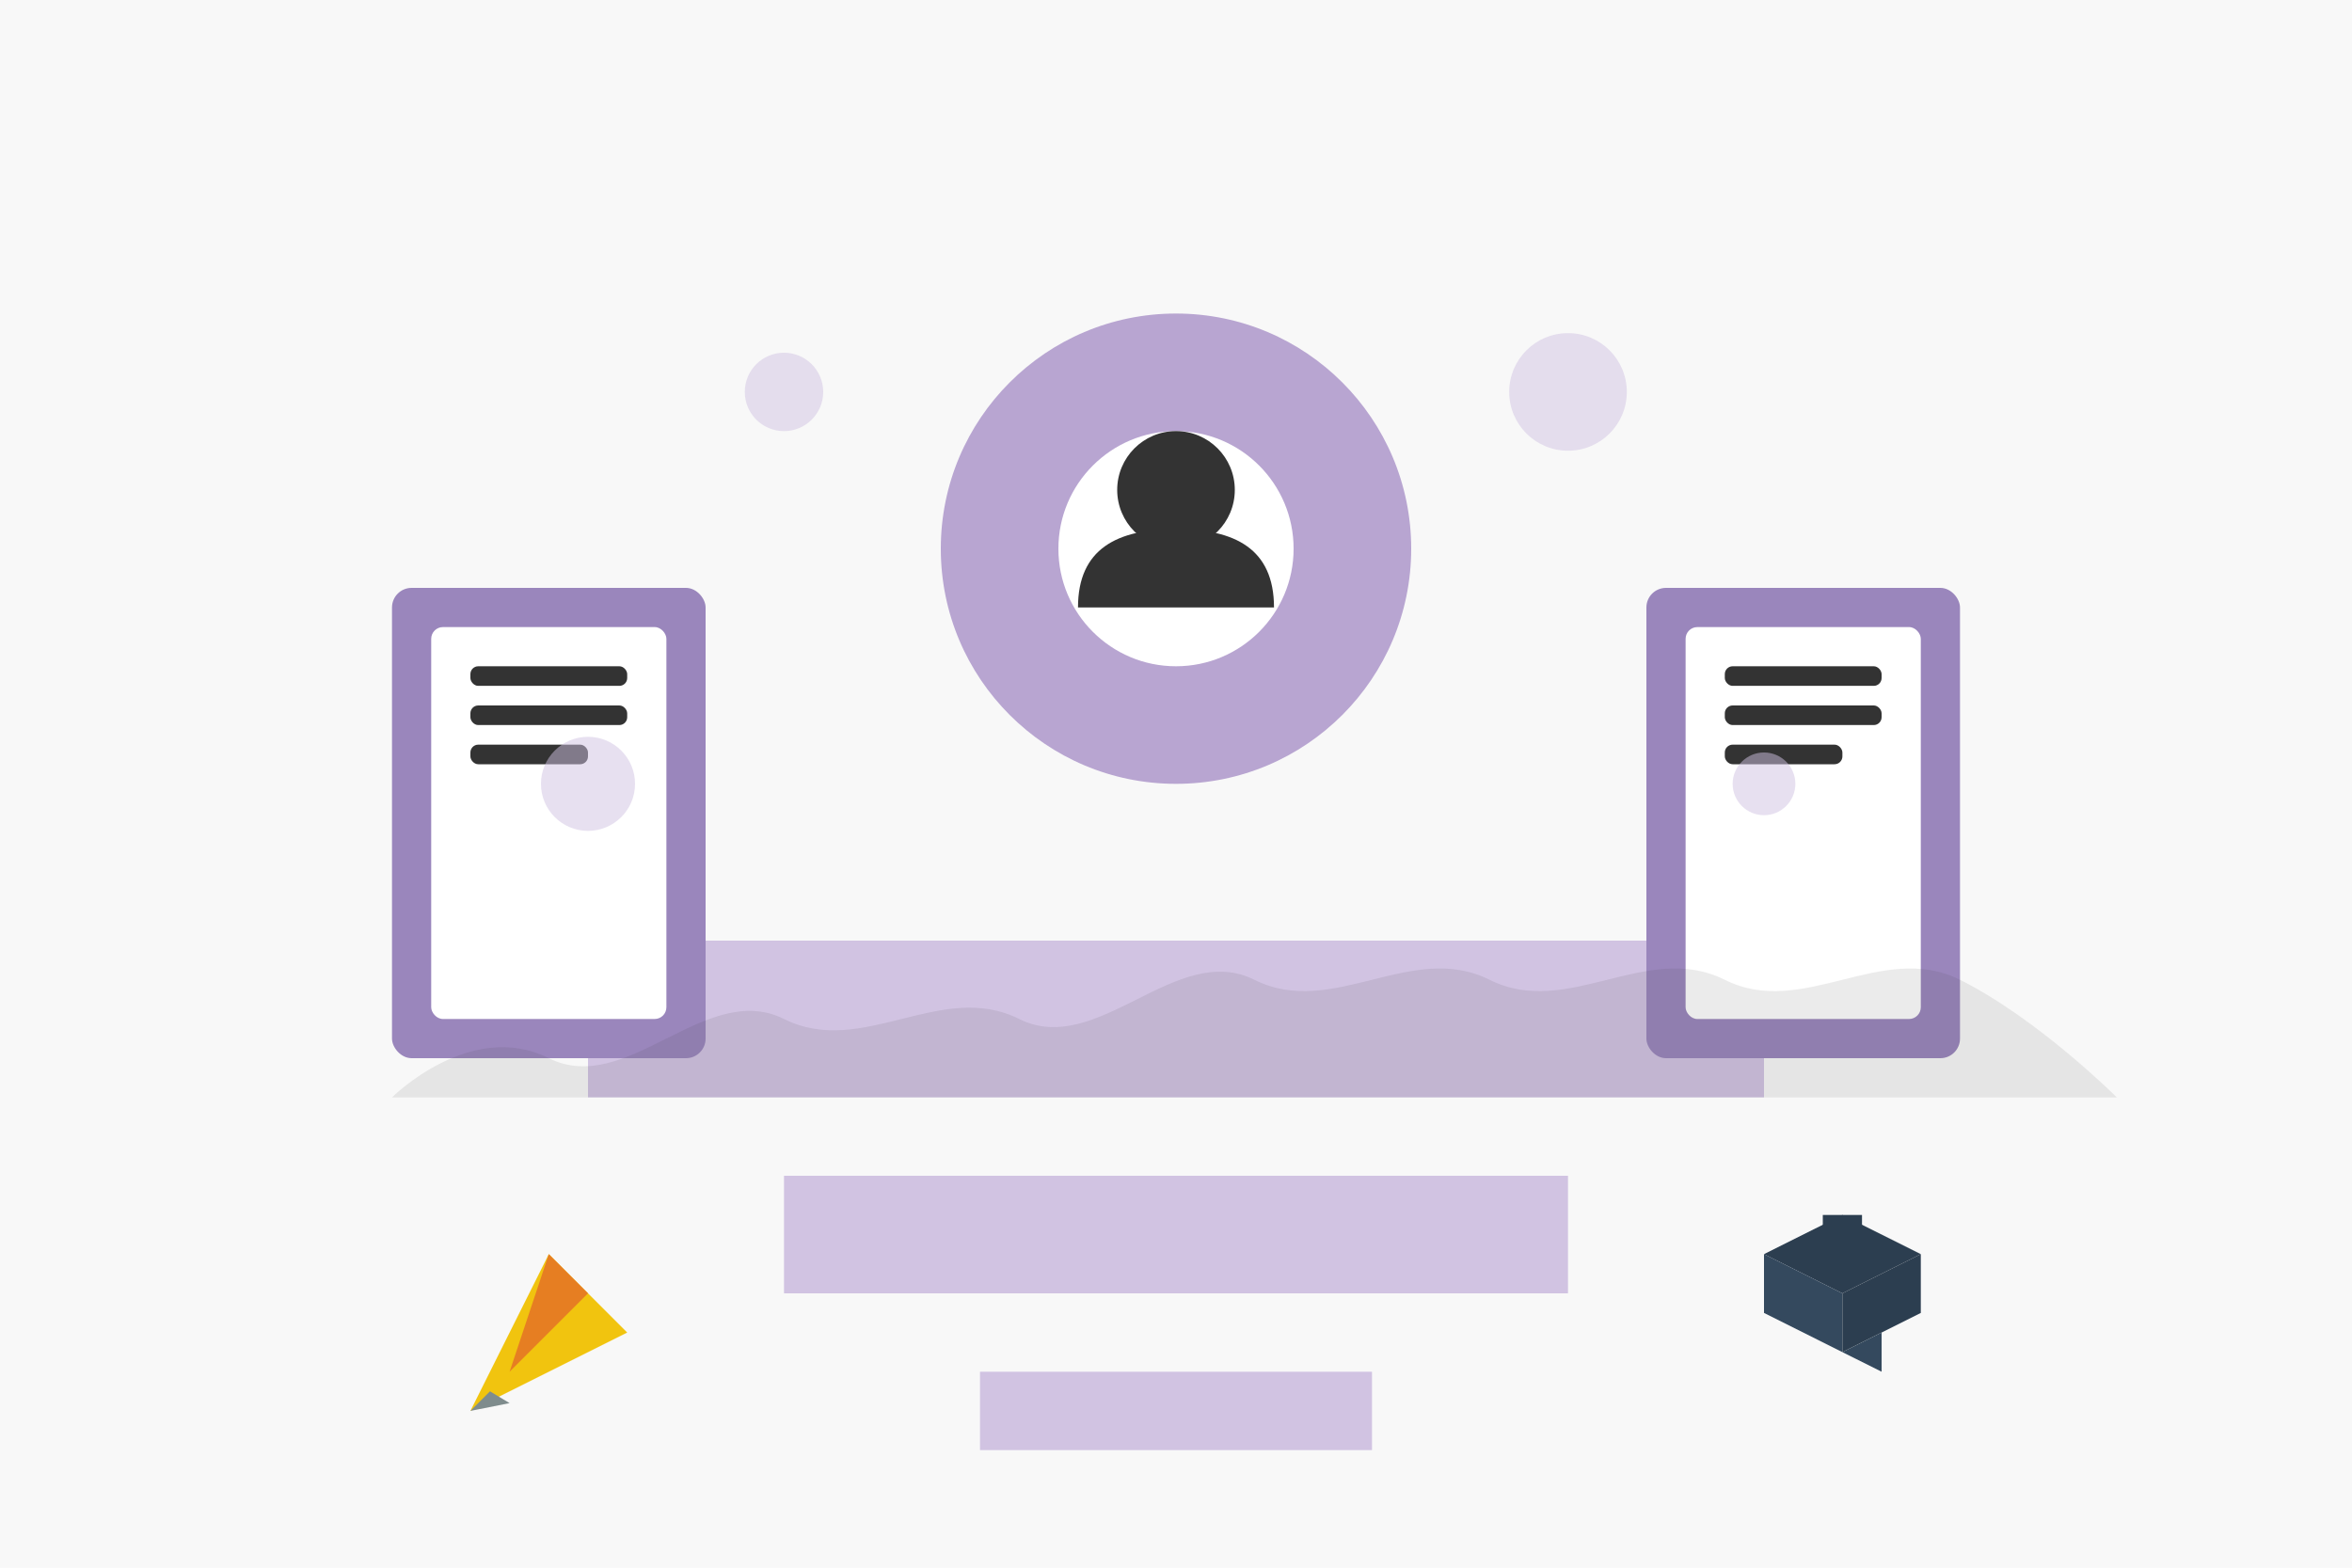 <svg width="600" height="400" viewBox="0 0 600 400" fill="none" xmlns="http://www.w3.org/2000/svg">
  <rect width="600" height="400" fill="#f8f8f8"/>
  <path d="M300 80C266.863 80 240 106.863 240 140C240 173.137 266.863 200 300 200C333.137 200 360 173.137 360 140C360 106.863 333.137 80 300 80Z" fill="#b8a5d1"/>
  <path d="M150 240H450V280H150V240Z" fill="#d1c3e2"/>
  <path d="M200 300H400V330H200V300Z" fill="#d1c3e2"/>
  <path d="M250 350H350V370H250V350Z" fill="#d1c3e2"/>
  
  <!-- Books -->
  <rect x="100" y="150" width="80" height="120" rx="5" fill="#9a86bc"/>
  <rect x="110" y="160" width="60" height="100" rx="3" fill="#ffffff"/>
  <rect x="120" y="170" width="40" height="5" rx="2" fill="#333333"/>
  <rect x="120" y="180" width="40" height="5" rx="2" fill="#333333"/>
  <rect x="120" y="190" width="30" height="5" rx="2" fill="#333333"/>
  
  <rect x="420" y="150" width="80" height="120" rx="5" fill="#9a86bc"/>
  <rect x="430" y="160" width="60" height="100" rx="3" fill="#ffffff"/>
  <rect x="440" y="170" width="40" height="5" rx="2" fill="#333333"/>
  <rect x="440" y="180" width="40" height="5" rx="2" fill="#333333"/>
  <rect x="440" y="190" width="30" height="5" rx="2" fill="#333333"/>
  
  <!-- Pencil -->
  <path d="M140 320L120 360L160 340L140 320Z" fill="#f1c40f"/>
  <path d="M140 320L150 330L130 350L140 320Z" fill="#e67e22"/>
  <path d="M120 360L125 355L130 358L120 360Z" fill="#7f8c8d"/>
  
  <!-- Graduation Cap -->
  <path d="M450 320L470 330L490 320L470 310L450 320Z" fill="#2c3e50"/>
  <path d="M470 330V345L450 335V320L470 330Z" fill="#34495e"/>
  <path d="M490 320V335L470 345V330L490 320Z" fill="#2c3e50"/>
  <path d="M470 345L480 340V350L470 345Z" fill="#34495e"/>
  <rect x="465" y="310" width="10" height="5" fill="#2c3e50"/>
  
  <!-- Person in center circle -->
  <circle cx="300" cy="140" r="30" fill="#ffffff"/>
  <circle cx="300" cy="125" r="15" fill="#333333"/>
  <path d="M275 155C275 140 285 135 300 135C315 135 325 140 325 155H275Z" fill="#333333"/>
  
  <!-- Decorative elements -->
  <circle cx="200" cy="100" r="10" fill="#d1c3e2" opacity="0.5"/>
  <circle cx="400" cy="100" r="15" fill="#d1c3e2" opacity="0.5"/>
  <circle cx="150" cy="200" r="12" fill="#d1c3e2" opacity="0.5"/>
  <circle cx="450" cy="200" r="8" fill="#d1c3e2" opacity="0.5"/>
  
  <!-- Prague skyline silhouette -->
  <path d="M100 280C100 280 120 260 140 270C160 280 180 250 200 260C220 270 240 250 260 260C280 270 300 240 320 250C340 260 360 240 380 250C400 260 420 240 440 250C460 260 480 240 500 250C520 260 540 280 540 280H100Z" fill="#333333" opacity="0.1"/>
</svg>

